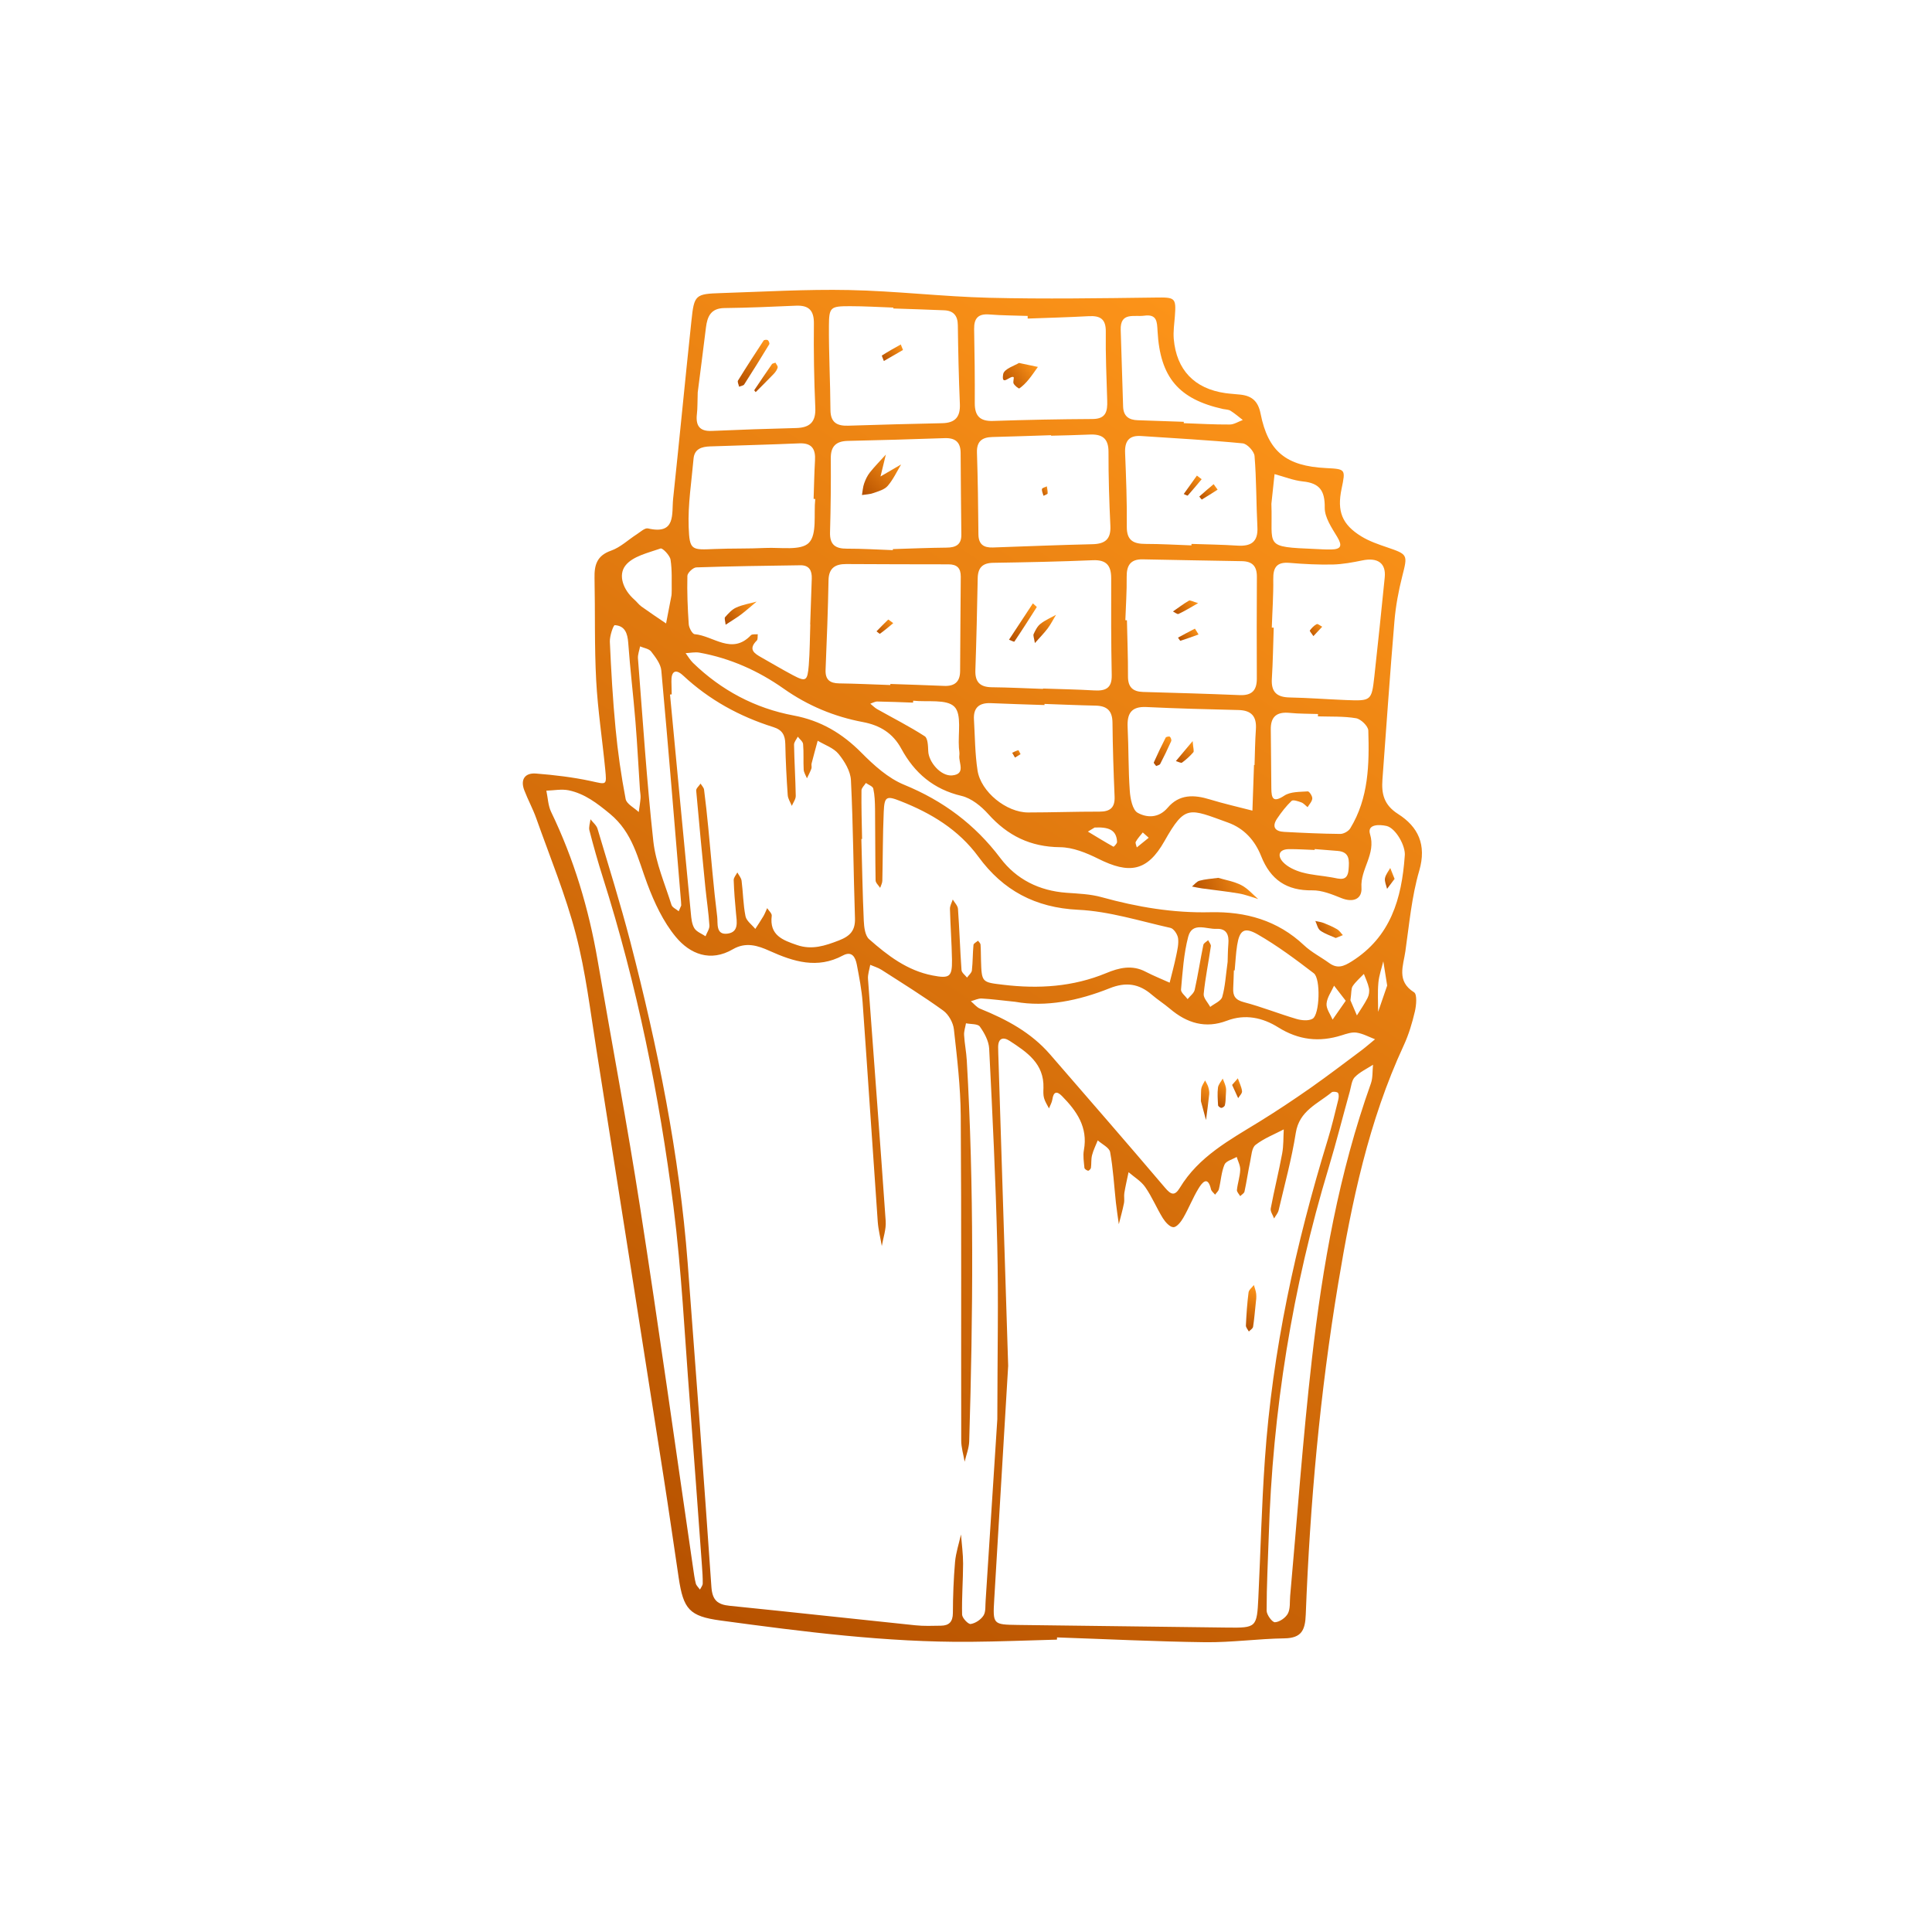 <?xml version="1.0" encoding="UTF-8"?>
<svg width="100px" height="100px" viewBox="0 0 100 100" version="1.1" xmlns="http://www.w3.org/2000/svg" xmlns:xlink="http://www.w3.org/1999/xlink">
    <title>Chocolate</title>
    <defs>
        <linearGradient x1="72.101%" y1="0%" x2="27.899%" y2="100%" id="linearGradient-1">
            <stop stop-color="#FD9419" offset="0%"></stop>
            <stop stop-color="#B75200" offset="100%"></stop>
        </linearGradient>
        <linearGradient x1="55.224%" y1="0%" x2="44.776%" y2="100%" id="linearGradient-2">
            <stop stop-color="#FD9419" offset="0%"></stop>
            <stop stop-color="#B75200" offset="100%"></stop>
        </linearGradient>
        <linearGradient x1="57.192%" y1="0%" x2="42.808%" y2="100%" id="linearGradient-3">
            <stop stop-color="#FD9419" offset="0%"></stop>
            <stop stop-color="#B75200" offset="100%"></stop>
        </linearGradient>
        <linearGradient x1="63.158%" y1="0%" x2="36.842%" y2="100%" id="linearGradient-4">
            <stop stop-color="#FD9419" offset="0%"></stop>
            <stop stop-color="#B75200" offset="100%"></stop>
        </linearGradient>
        <linearGradient x1="78.683%" y1="0%" x2="21.317%" y2="100%" id="linearGradient-5">
            <stop stop-color="#FD9419" offset="0%"></stop>
            <stop stop-color="#B75200" offset="100%"></stop>
        </linearGradient>
        <linearGradient x1="100%" y1="44.879%" x2="1.11022302e-14%" y2="55.121%" id="linearGradient-6">
            <stop stop-color="#FD9419" offset="0%"></stop>
            <stop stop-color="#B75200" offset="100%"></stop>
        </linearGradient>
        <linearGradient x1="100%" y1="30.882%" x2="1.11022302e-14%" y2="69.118%" id="linearGradient-7">
            <stop stop-color="#FD9419" offset="0%"></stop>
            <stop stop-color="#B75200" offset="100%"></stop>
        </linearGradient>
        <linearGradient x1="76.001%" y1="0%" x2="23.999%" y2="100%" id="linearGradient-8">
            <stop stop-color="#FD9419" offset="0%"></stop>
            <stop stop-color="#B75200" offset="100%"></stop>
        </linearGradient>
        <linearGradient x1="100%" y1="32.195%" x2="1.11022302e-14%" y2="67.805%" id="linearGradient-9">
            <stop stop-color="#FD9419" offset="0%"></stop>
            <stop stop-color="#B75200" offset="100%"></stop>
        </linearGradient>
        <linearGradient x1="100%" y1="23.251%" x2="1.11022302e-14%" y2="76.749%" id="linearGradient-10">
            <stop stop-color="#FD9419" offset="0%"></stop>
            <stop stop-color="#B75200" offset="100%"></stop>
        </linearGradient>
        <linearGradient x1="76.356%" y1="0%" x2="23.644%" y2="100%" id="linearGradient-11">
            <stop stop-color="#FD9419" offset="0%"></stop>
            <stop stop-color="#B75200" offset="100%"></stop>
        </linearGradient>
        <linearGradient x1="82%" y1="0%" x2="18%" y2="100%" id="linearGradient-12">
            <stop stop-color="#FD9419" offset="0%"></stop>
            <stop stop-color="#B75200" offset="100%"></stop>
        </linearGradient>
        <linearGradient x1="100%" y1="9.658%" x2="1.11022302e-14%" y2="90.342%" id="linearGradient-13">
            <stop stop-color="#FD9419" offset="0%"></stop>
            <stop stop-color="#B75200" offset="100%"></stop>
        </linearGradient>
        <linearGradient x1="100%" y1="19.29%" x2="1.11022302e-14%" y2="80.71%" id="linearGradient-14">
            <stop stop-color="#FD9419" offset="0%"></stop>
            <stop stop-color="#B75200" offset="100%"></stop>
        </linearGradient>
        <linearGradient x1="100%" y1="0%" x2="1.11022302e-14%" y2="100%" id="linearGradient-15">
            <stop stop-color="#FD9419" offset="0%"></stop>
            <stop stop-color="#B75200" offset="100%"></stop>
        </linearGradient>
        <linearGradient x1="96.858%" y1="0%" x2="3.142%" y2="100%" id="linearGradient-16">
            <stop stop-color="#FD9419" offset="0%"></stop>
            <stop stop-color="#B75200" offset="100%"></stop>
        </linearGradient>
        <linearGradient x1="90.001%" y1="0%" x2="9.999%" y2="100%" id="linearGradient-17">
            <stop stop-color="#FD9419" offset="0%"></stop>
            <stop stop-color="#B75200" offset="100%"></stop>
        </linearGradient>
        <linearGradient x1="100%" y1="14.731%" x2="1.11022302e-14%" y2="85.269%" id="linearGradient-18">
            <stop stop-color="#FD9419" offset="0%"></stop>
            <stop stop-color="#B75200" offset="100%"></stop>
        </linearGradient>
        <linearGradient x1="100%" y1="23.466%" x2="1.11022302e-14%" y2="76.534%" id="linearGradient-19">
            <stop stop-color="#FD9419" offset="0%"></stop>
            <stop stop-color="#B75200" offset="100%"></stop>
        </linearGradient>
        <linearGradient x1="72.74%" y1="0%" x2="27.26%" y2="100%" id="linearGradient-20">
            <stop stop-color="#FD9419" offset="0%"></stop>
            <stop stop-color="#B75200" offset="100%"></stop>
        </linearGradient>
        <linearGradient x1="81.7%" y1="0%" x2="18.3%" y2="100%" id="linearGradient-21">
            <stop stop-color="#FD9419" offset="0%"></stop>
            <stop stop-color="#B75200" offset="100%"></stop>
        </linearGradient>
        <linearGradient x1="67.672%" y1="0%" x2="32.328%" y2="100%" id="linearGradient-22">
            <stop stop-color="#FD9419" offset="0%"></stop>
            <stop stop-color="#B75200" offset="100%"></stop>
        </linearGradient>
        <linearGradient x1="83.681%" y1="0%" x2="16.319%" y2="100%" id="linearGradient-23">
            <stop stop-color="#FD9419" offset="0%"></stop>
            <stop stop-color="#B75200" offset="100%"></stop>
        </linearGradient>
        <linearGradient x1="100%" y1="23.685%" x2="1.11022302e-14%" y2="76.315%" id="linearGradient-24">
            <stop stop-color="#FD9419" offset="0%"></stop>
            <stop stop-color="#B75200" offset="100%"></stop>
        </linearGradient>
    </defs>
    <g id="Chocolate" stroke="none" stroke-width="1" fill="none" fill-rule="evenodd">
        <g transform="translate(27, 15)" fill-rule="nonzero">
            <path d="M46.46,30.069 C46.852,28.717 46.399,27.79 45.363,27.131 C44.628,26.663 44.5,26.086 44.555,25.345 C44.758,22.616 44.944,19.885 45.175,17.16 C45.241,16.373 45.387,15.586 45.582,14.821 C45.864,13.709 45.879,13.699 44.795,13.329 C44.339,13.174 43.871,13.013 43.464,12.764 C42.455,12.144 42.197,11.46 42.44,10.3 C42.653,9.279 42.653,9.279 41.629,9.227 C39.575,9.124 38.636,8.376 38.247,6.408 C38.12,5.764 37.798,5.493 37.208,5.426 C36.944,5.396 36.68,5.384 36.419,5.347 C34.823,5.117 33.894,4.15 33.754,2.546 C33.721,2.154 33.781,1.756 33.812,1.361 C33.885,0.401 33.815,0.386 32.803,0.401 C29.938,0.438 27.07,0.483 24.205,0.413 C21.78,0.353 19.365,0.061 16.94,0.012 C14.738,-0.033 12.529,0.1 10.323,0.17 C8.99,0.213 8.929,0.258 8.789,1.595 C8.461,4.667 8.169,7.741 7.841,10.813 C7.759,11.594 8.005,12.694 6.538,12.351 C6.377,12.314 6.149,12.533 5.963,12.652 C5.517,12.937 5.113,13.332 4.627,13.502 C3.888,13.761 3.758,14.253 3.773,14.921 C3.809,16.683 3.764,18.452 3.858,20.211 C3.94,21.748 4.177,23.279 4.326,24.817 C4.408,25.667 4.405,25.606 3.597,25.43 C2.658,25.227 1.695,25.114 0.738,25.038 C0.175,24.996 -0.077,25.342 0.136,25.901 C0.324,26.396 0.583,26.864 0.759,27.363 C1.464,29.353 2.275,31.318 2.807,33.357 C3.317,35.314 3.554,37.34 3.873,39.345 C5.04,46.707 6.194,54.069 7.346,61.43 C7.619,63.174 7.868,64.921 8.129,66.665 C8.372,68.294 8.682,68.658 10.293,68.877 C14.579,69.457 18.869,70.013 23.208,69.98 C24.708,69.968 26.209,69.907 27.707,69.867 C27.71,69.828 27.71,69.791 27.713,69.752 C30.271,69.84 32.83,69.968 35.388,70.001 C36.749,70.016 38.113,69.822 39.477,69.801 C40.367,69.788 40.556,69.381 40.586,68.567 C40.805,62.828 41.321,57.113 42.263,51.447 C42.965,47.22 43.837,43.034 45.657,39.109 C45.915,38.553 46.094,37.951 46.234,37.353 C46.31,37.031 46.356,36.462 46.192,36.362 C45.265,35.782 45.639,34.977 45.742,34.238 C45.942,32.841 46.067,31.416 46.459,30.07 L46.46,30.069 Z M43.519,14.006 C44.312,13.842 44.749,14.152 44.673,14.89 C44.5,16.598 44.327,18.308 44.136,20.016 C43.993,21.277 43.975,21.286 42.656,21.234 C41.687,21.195 40.718,21.119 39.748,21.1 C39.083,21.088 38.788,20.812 38.831,20.131 C38.886,19.25 38.898,18.369 38.928,17.488 C38.895,17.488 38.861,17.485 38.828,17.485 C38.855,16.649 38.916,15.811 38.904,14.972 C38.895,14.359 39.095,14.079 39.745,14.134 C40.493,14.198 41.243,14.234 41.994,14.219 C42.504,14.204 43.018,14.109 43.519,14.006 L43.519,14.006 Z M38.971,9.54 C39.46,9.671 39.943,9.868 40.441,9.92 C41.307,10.008 41.58,10.403 41.568,11.278 C41.562,11.785 41.933,12.323 42.218,12.797 C42.495,13.259 42.407,13.432 41.896,13.441 C41.635,13.447 41.371,13.429 41.11,13.417 C38.357,13.301 38.889,13.31 38.807,11.077 C38.864,10.567 38.919,10.054 38.971,9.54 L38.971,9.54 Z M39.767,21.9 C40.247,21.948 40.733,21.939 41.219,21.957 C41.216,21.997 41.216,22.036 41.216,22.079 C41.875,22.1 42.547,22.067 43.191,22.176 C43.44,22.219 43.814,22.583 43.823,22.808 C43.877,24.558 43.844,26.311 42.89,27.873 C42.799,28.025 42.547,28.164 42.373,28.164 C41.404,28.155 40.435,28.11 39.466,28.058 C38.986,28.034 38.822,27.788 39.104,27.368 C39.323,27.043 39.569,26.724 39.852,26.454 C39.928,26.381 40.195,26.472 40.359,26.533 C40.481,26.579 40.575,26.697 40.681,26.779 C40.769,26.63 40.915,26.484 40.924,26.329 C40.933,26.205 40.766,25.956 40.69,25.962 C40.277,25.992 39.797,25.971 39.478,26.181 C38.898,26.563 38.81,26.326 38.804,25.813 C38.791,24.798 38.791,23.786 38.776,22.772 C38.761,22.076 39.101,21.83 39.767,21.9 L39.767,21.9 Z M42.802,30.003 C42.753,30.653 42.34,30.486 41.945,30.416 C41.428,30.322 40.894,30.294 40.392,30.155 C40.04,30.054 39.654,29.884 39.411,29.623 C39.11,29.301 39.174,28.954 39.727,28.951 C40.168,28.948 40.605,28.979 41.046,28.994 C41.046,28.979 41.049,28.964 41.049,28.948 C41.444,28.979 41.839,29.012 42.234,29.043 C42.872,29.094 42.838,29.538 42.802,30.003 L42.802,30.003 Z M37.935,8.601 C38.035,9.826 38.02,11.059 38.083,12.287 C38.123,13.061 37.743,13.286 37.041,13.241 C36.251,13.189 35.462,13.18 34.672,13.153 C34.672,13.177 34.669,13.201 34.669,13.229 C33.879,13.201 33.089,13.153 32.296,13.153 C31.673,13.153 31.317,12.982 31.323,12.262 C31.336,10.989 31.287,9.713 31.235,8.443 C31.211,7.836 31.433,7.526 32.065,7.568 C33.818,7.687 35.574,7.778 37.321,7.948 C37.552,7.969 37.913,8.358 37.935,8.601 L37.935,8.601 Z M31.886,27.07 C31.618,26.922 31.506,26.341 31.478,25.943 C31.399,24.843 31.421,23.738 31.366,22.638 C31.333,21.93 31.554,21.559 32.335,21.596 C33.921,21.672 35.51,21.714 37.099,21.751 C37.774,21.766 38.05,22.079 38.005,22.744 C37.962,23.361 37.956,23.978 37.935,24.597 L37.907,24.597 C37.88,25.384 37.853,26.171 37.825,26.958 C37.09,26.767 36.346,26.6 35.62,26.378 C34.802,26.126 34.037,26.101 33.438,26.809 C32.976,27.35 32.369,27.338 31.886,27.07 L31.886,27.07 Z M32.457,28.362 C32.22,28.553 32.028,28.708 31.84,28.863 C31.819,28.763 31.752,28.638 31.788,28.571 C31.883,28.395 32.025,28.246 32.15,28.088 C32.232,28.161 32.317,28.237 32.457,28.362 L32.457,28.362 Z M37.175,20.979 C35.507,20.909 33.839,20.863 32.168,20.815 C31.627,20.8 31.381,20.56 31.384,20.004 C31.39,19.037 31.348,18.071 31.33,17.105 C31.302,17.105 31.275,17.102 31.248,17.102 C31.272,16.355 31.327,15.61 31.317,14.863 C31.308,14.27 31.512,13.942 32.138,13.951 C33.851,13.982 35.565,14.021 37.275,14.046 C37.825,14.055 38.059,14.307 38.056,14.857 C38.044,16.613 38.047,18.372 38.053,20.128 C38.053,20.727 37.804,21.003 37.175,20.979 L37.175,20.979 Z M32.223,1.34 C32.885,1.249 32.888,1.647 32.915,2.142 C33.046,4.536 34.009,5.66 36.306,6.171 C36.434,6.198 36.586,6.195 36.689,6.259 C36.914,6.399 37.114,6.575 37.327,6.739 C37.102,6.821 36.874,6.973 36.649,6.973 C35.856,6.979 35.063,6.93 34.271,6.903 C34.271,6.879 34.274,6.857 34.274,6.833 C33.481,6.806 32.688,6.775 31.895,6.751 C31.427,6.739 31.147,6.541 31.132,6.043 C31.093,4.724 31.047,3.403 31.008,2.081 C30.977,1.133 31.703,1.413 32.223,1.34 L32.223,1.34 Z M30.543,19.955 C30.555,20.636 30.208,20.77 29.631,20.736 C28.75,20.684 27.869,20.669 26.988,20.639 L26.988,20.657 C26.107,20.627 25.226,20.581 24.342,20.572 C23.734,20.566 23.464,20.311 23.485,19.691 C23.54,18.105 23.576,16.516 23.606,14.93 C23.616,14.383 23.856,14.14 24.408,14.131 C26.128,14.104 27.848,14.07 29.567,13.997 C30.272,13.967 30.515,14.277 30.515,14.93 C30.509,16.604 30.509,18.281 30.543,19.955 L30.543,19.955 Z M30.473,12.22 C30.506,12.91 30.199,13.153 29.546,13.168 C27.827,13.208 26.107,13.277 24.39,13.338 C23.916,13.353 23.649,13.18 23.643,12.655 C23.631,11.242 23.613,9.832 23.567,8.419 C23.549,7.839 23.84,7.632 24.363,7.62 C25.378,7.593 26.392,7.56 27.404,7.526 L27.404,7.553 C28.067,7.535 28.729,7.523 29.388,7.493 C30.023,7.462 30.376,7.666 30.376,8.383 C30.372,9.662 30.412,10.941 30.473,12.22 L30.473,12.22 Z M24.214,1.277 C24.87,1.331 25.533,1.328 26.192,1.353 L26.192,1.489 C27.246,1.45 28.3,1.423 29.355,1.365 C29.95,1.334 30.245,1.511 30.236,2.173 C30.221,3.361 30.272,4.549 30.309,5.737 C30.327,6.278 30.254,6.685 29.552,6.688 C27.836,6.697 26.119,6.73 24.402,6.788 C23.716,6.812 23.451,6.524 23.454,5.861 C23.461,4.585 23.445,3.306 23.421,2.03 C23.412,1.471 23.634,1.228 24.214,1.277 L24.214,1.277 Z M24.29,21.395 C25.214,21.435 26.137,21.462 27.061,21.493 C27.061,21.474 27.064,21.453 27.064,21.435 C27.945,21.465 28.823,21.505 29.704,21.523 C30.296,21.535 30.576,21.784 30.582,22.404 C30.594,23.68 30.637,24.953 30.691,26.229 C30.716,26.8 30.464,27.01 29.911,27.01 C28.677,27.007 27.447,27.053 26.213,27.053 C25.095,27.053 23.767,25.989 23.597,24.877 C23.464,24.011 23.464,23.124 23.412,22.249 C23.372,21.629 23.685,21.368 24.29,21.395 L24.29,21.395 Z M30.819,28.578 C30.822,28.663 30.649,28.836 30.634,28.827 C30.187,28.578 29.75,28.31 29.309,28.043 C29.467,27.949 29.625,27.855 29.658,27.833 C30.36,27.8 30.792,27.937 30.819,28.578 L30.819,28.578 Z M22.759,12.679 C22.765,13.202 22.458,13.342 21.993,13.345 C21.067,13.354 20.143,13.393 19.216,13.421 C19.216,13.439 19.213,13.457 19.213,13.475 C18.42,13.448 17.627,13.396 16.834,13.399 C16.236,13.402 15.944,13.193 15.962,12.552 C15.999,11.273 16.011,9.993 16.002,8.714 C15.996,8.095 16.282,7.836 16.874,7.821 C18.548,7.782 20.225,7.739 21.899,7.678 C22.452,7.66 22.719,7.891 22.722,8.441 C22.729,9.86 22.744,11.27 22.759,12.679 L22.759,12.679 Z M16.999,0.848 C17.746,0.848 18.493,0.894 19.241,0.921 C19.241,0.937 19.241,0.952 19.238,0.967 C20.116,0.997 20.997,1.022 21.875,1.061 C22.346,1.082 22.571,1.335 22.577,1.824 C22.595,3.188 22.625,4.552 22.683,5.913 C22.71,6.575 22.446,6.888 21.778,6.904 C20.149,6.937 18.524,6.983 16.898,7.034 C16.318,7.052 15.987,6.864 15.984,6.217 C15.975,4.765 15.896,3.315 15.905,1.863 C15.911,0.891 15.987,0.848 16.998,0.848 L16.999,0.848 Z M15.884,15.037 C15.896,14.393 16.239,14.192 16.804,14.195 C18.566,14.201 20.331,14.213 22.094,14.21 C22.54,14.21 22.732,14.411 22.729,14.848 C22.713,16.48 22.707,18.111 22.695,19.74 C22.692,20.293 22.407,20.527 21.86,20.502 C20.936,20.46 20.009,20.436 19.086,20.402 C19.086,20.42 19.083,20.439 19.083,20.457 C18.202,20.427 17.321,20.384 16.44,20.372 C15.95,20.366 15.71,20.18 15.732,19.664 C15.796,18.12 15.856,16.58 15.884,15.037 L15.884,15.037 Z M22.634,23.707 C22.644,23.838 22.674,23.975 22.656,24.102 C22.607,24.476 23.011,25.068 22.282,25.135 C21.699,25.187 21.064,24.446 21.045,23.874 C21.036,23.61 21.024,23.212 20.866,23.109 C20.073,22.598 19.226,22.17 18.402,21.705 C18.272,21.632 18.165,21.517 18.047,21.423 C18.168,21.383 18.29,21.307 18.411,21.31 C19.028,21.319 19.645,21.347 20.259,21.368 C20.262,21.335 20.265,21.301 20.268,21.268 C21.003,21.347 21.999,21.173 22.4,21.581 C22.792,21.979 22.58,22.972 22.634,23.707 L22.634,23.707 Z M9.072,6.423 C9.108,6.119 9.096,5.809 9.114,5.311 C9.242,4.314 9.394,3.138 9.539,1.957 C9.609,1.379 9.795,0.954 10.496,0.945 C11.73,0.93 12.96,0.878 14.191,0.823 C14.856,0.793 15.136,1.057 15.127,1.75 C15.111,3.202 15.136,4.655 15.2,6.104 C15.233,6.857 14.905,7.137 14.206,7.155 C12.754,7.192 11.302,7.24 9.852,7.304 C9.199,7.337 9.002,7.024 9.072,6.423 L9.072,6.423 Z M8.898,8.741 C8.944,8.231 9.324,8.121 9.749,8.106 C11.289,8.051 12.833,8.015 14.373,7.948 C15.029,7.921 15.221,8.249 15.184,8.838 C15.145,9.497 15.136,10.16 15.112,10.822 C15.139,10.825 15.169,10.828 15.197,10.828 C15.112,11.609 15.3,12.657 14.868,13.095 C14.455,13.514 13.398,13.326 12.623,13.362 C11.742,13.405 10.861,13.38 9.98,13.417 C8.795,13.468 8.689,13.487 8.646,12.29 C8.601,11.111 8.795,9.923 8.898,8.741 L8.898,8.741 Z M9.041,14.368 C10.837,14.307 12.635,14.283 14.431,14.258 C14.887,14.252 15.032,14.538 15.017,14.948 C14.99,15.738 14.963,16.528 14.935,17.321 L14.941,17.321 C14.917,18.023 14.917,18.728 14.862,19.429 C14.795,20.262 14.713,20.304 14.027,19.94 C13.483,19.651 12.954,19.335 12.42,19.034 C12.049,18.825 11.706,18.615 12.171,18.153 C12.234,18.093 12.207,17.938 12.222,17.828 C12.101,17.843 11.934,17.81 11.867,17.88 C10.879,18.919 9.919,17.904 8.953,17.825 C8.835,17.816 8.661,17.494 8.649,17.309 C8.592,16.476 8.558,15.641 8.579,14.808 C8.582,14.65 8.874,14.374 9.041,14.368 L9.041,14.368 Z M8.358,19.964 C9.707,21.225 11.28,22.085 13.03,22.635 C13.492,22.78 13.638,23.051 13.647,23.507 C13.665,24.388 13.711,25.272 13.772,26.15 C13.784,26.341 13.908,26.524 13.984,26.712 C14.057,26.539 14.191,26.366 14.188,26.192 C14.173,25.311 14.115,24.427 14.1,23.546 C14.097,23.409 14.224,23.27 14.294,23.13 C14.388,23.257 14.555,23.379 14.568,23.513 C14.607,23.95 14.574,24.397 14.598,24.834 C14.607,24.986 14.707,25.135 14.768,25.284 C14.847,25.117 14.935,24.953 14.999,24.78 C15.026,24.701 14.987,24.6 15.008,24.518 C15.108,24.123 15.218,23.731 15.324,23.34 C15.692,23.561 16.147,23.71 16.403,24.023 C16.713,24.403 17.019,24.91 17.044,25.378 C17.162,27.757 17.174,30.142 17.253,32.524 C17.275,33.159 17.01,33.448 16.427,33.675 C15.704,33.955 15.023,34.18 14.255,33.916 C13.516,33.663 12.815,33.411 12.945,32.399 C12.96,32.281 12.79,32.135 12.708,32.005 C12.644,32.144 12.59,32.29 12.514,32.421 C12.383,32.646 12.234,32.861 12.094,33.08 C11.918,32.864 11.636,32.667 11.587,32.424 C11.466,31.822 11.463,31.196 11.384,30.586 C11.365,30.437 11.241,30.3 11.165,30.157 C11.098,30.288 10.973,30.422 10.976,30.552 C10.995,31.123 11.04,31.698 11.095,32.266 C11.137,32.712 11.256,33.25 10.648,33.326 C10.032,33.402 10.165,32.77 10.123,32.454 C9.931,30.923 9.81,29.383 9.661,27.845 C9.597,27.186 9.527,26.53 9.442,25.873 C9.427,25.764 9.324,25.664 9.26,25.56 C9.181,25.682 9.023,25.81 9.035,25.922 C9.181,27.593 9.345,29.261 9.509,30.929 C9.576,31.588 9.676,32.241 9.719,32.901 C9.731,33.083 9.588,33.274 9.518,33.46 C9.321,33.326 9.056,33.232 8.941,33.047 C8.81,32.834 8.783,32.542 8.759,32.281 C8.394,28.504 8.038,24.728 7.68,20.949 C7.71,20.946 7.738,20.943 7.768,20.94 C7.762,20.718 7.756,20.499 7.753,20.277 C7.738,19.755 7.959,19.594 8.357,19.964 L8.358,19.964 Z M8.26,31.868 C8.23,31.935 8.181,32.05 8.13,32.166 C8.002,32.056 7.799,31.974 7.756,31.838 C7.416,30.75 6.942,29.668 6.817,28.55 C6.471,25.403 6.27,22.237 6.021,19.08 C6.006,18.876 6.094,18.664 6.131,18.457 C6.325,18.542 6.589,18.576 6.702,18.721 C6.927,19.016 7.2,19.363 7.23,19.709 C7.595,23.698 7.917,27.69 8.251,31.68 C8.254,31.722 8.254,31.768 8.26,31.868 L8.26,31.868 Z M5.371,14.274 C5.745,13.791 6.547,13.615 7.191,13.39 C7.291,13.353 7.671,13.742 7.707,13.967 C7.795,14.529 7.759,15.109 7.768,15.538 C7.762,15.726 7.765,15.775 7.756,15.817 C7.665,16.3 7.568,16.786 7.476,17.27 C7.051,16.981 6.62,16.695 6.203,16.395 C6.061,16.291 5.957,16.142 5.824,16.027 C5.265,15.535 4.979,14.778 5.371,14.274 L5.371,14.274 Z M4.821,17.358 C5.344,17.391 5.48,17.774 5.517,18.272 C5.614,19.633 5.781,20.988 5.891,22.349 C5.988,23.534 6.046,24.722 6.125,25.907 C6.137,26.038 6.164,26.171 6.155,26.302 C6.137,26.545 6.094,26.788 6.061,27.031 C5.827,26.809 5.432,26.615 5.383,26.357 C5.152,25.148 4.976,23.926 4.861,22.702 C4.718,21.213 4.633,19.715 4.566,18.22 C4.551,17.926 4.748,17.352 4.821,17.358 L4.821,17.358 Z M23.907,68.618 C23.773,68.83 23.488,69.022 23.242,69.058 C23.114,69.077 22.804,68.748 22.798,68.572 C22.777,67.694 22.847,66.813 22.85,65.932 C22.85,65.431 22.78,64.929 22.74,64.425 C22.634,64.899 22.476,65.37 22.433,65.847 C22.358,66.725 22.324,67.609 22.321,68.49 C22.318,68.946 22.124,69.14 21.701,69.146 C21.261,69.153 20.814,69.171 20.38,69.125 C17.177,68.794 13.975,68.439 10.77,68.116 C10.135,68.053 9.871,67.822 9.822,67.141 C9.436,61.554 9.02,55.97 8.595,50.382 C8.163,44.734 7.042,39.208 5.624,33.74 C5.113,31.777 4.509,29.842 3.928,27.897 C3.874,27.715 3.688,27.569 3.564,27.405 C3.542,27.599 3.463,27.809 3.509,27.985 C3.719,28.796 3.946,29.602 4.199,30.401 C5.964,35.967 7.121,41.666 7.857,47.448 C8.279,50.769 8.437,54.123 8.698,57.465 C8.92,60.324 9.123,63.183 9.333,66.041 C9.354,66.348 9.379,66.658 9.373,66.965 C9.37,67.068 9.281,67.172 9.23,67.275 C9.157,67.172 9.044,67.074 9.014,66.959 C8.947,66.704 8.917,66.44 8.877,66.178 C7.966,59.941 7.097,53.697 6.128,47.469 C5.465,43.2 4.663,38.953 3.931,34.696 C3.472,32.029 2.704,29.464 1.525,27.022 C1.367,26.693 1.358,26.292 1.279,25.925 C1.665,25.913 2.069,25.831 2.439,25.907 C3.266,26.083 3.898,26.569 4.566,27.119 C5.76,28.103 6.012,29.443 6.502,30.743 C6.866,31.716 7.328,32.709 7.981,33.496 C8.716,34.383 9.774,34.812 10.937,34.131 C11.603,33.745 12.222,33.94 12.83,34.216 C14.07,34.775 15.306,35.167 16.628,34.456 C17.099,34.204 17.275,34.55 17.348,34.924 C17.472,35.574 17.6,36.227 17.649,36.884 C17.919,40.666 18.165,44.452 18.432,48.235 C18.463,48.657 18.572,49.073 18.642,49.495 C18.715,49.064 18.873,48.629 18.843,48.204 C18.554,44.027 18.232,39.852 17.928,35.675 C17.91,35.432 18.001,35.183 18.044,34.94 C18.238,35.025 18.451,35.085 18.627,35.198 C19.702,35.888 20.79,36.562 21.823,37.309 C22.1,37.51 22.334,37.929 22.373,38.273 C22.54,39.761 22.716,41.256 22.728,42.751 C22.768,48.353 22.741,53.959 22.753,59.561 C22.753,59.925 22.868,60.293 22.929,60.658 C23.011,60.308 23.154,59.959 23.166,59.606 C23.363,53.035 23.421,46.46 23.041,39.891 C23.017,39.454 22.926,39.016 22.902,38.579 C22.889,38.375 22.965,38.169 22.999,37.965 C23.245,38.017 23.61,37.986 23.716,38.135 C23.953,38.466 24.178,38.883 24.199,39.272 C24.369,42.662 24.536,46.056 24.618,49.453 C24.685,52.23 24.627,55.013 24.621,58.461 C24.448,61.144 24.232,64.489 24.017,67.837 C23.992,68.104 24.035,68.414 23.907,68.618 L23.907,68.618 Z M17.591,25.907 C17.594,25.779 17.739,25.655 17.818,25.527 C17.952,25.621 18.177,25.7 18.201,25.819 C18.277,26.159 18.286,26.515 18.292,26.864 C18.305,28.097 18.299,29.334 18.32,30.568 C18.323,30.698 18.472,30.826 18.557,30.956 C18.596,30.835 18.666,30.713 18.669,30.592 C18.697,29.401 18.69,28.21 18.742,27.022 C18.776,26.223 18.879,26.174 19.62,26.469 C21.2,27.092 22.613,27.94 23.646,29.349 C24.916,31.084 26.581,31.983 28.805,32.09 C30.409,32.166 31.998,32.673 33.584,33.028 C33.751,33.065 33.948,33.36 33.976,33.557 C34.018,33.852 33.939,34.171 33.878,34.472 C33.781,34.939 33.657,35.398 33.541,35.863 C33.125,35.675 32.7,35.505 32.295,35.295 C31.597,34.927 30.919,35.091 30.257,35.368 C28.537,36.079 26.76,36.191 24.934,35.972 C23.813,35.839 23.81,35.86 23.776,34.681 C23.767,34.417 23.773,34.153 23.752,33.888 C23.746,33.818 23.667,33.755 23.621,33.691 C23.539,33.764 23.393,33.831 23.387,33.91 C23.345,34.347 23.354,34.791 23.305,35.228 C23.29,35.359 23.141,35.474 23.053,35.599 C22.953,35.471 22.777,35.347 22.768,35.21 C22.692,34.156 22.661,33.098 22.585,32.044 C22.573,31.877 22.409,31.719 22.315,31.558 C22.263,31.719 22.166,31.883 22.169,32.044 C22.193,32.925 22.26,33.806 22.275,34.684 C22.288,35.565 22.148,35.66 21.267,35.489 C19.957,35.237 18.942,34.456 17.982,33.609 C17.773,33.423 17.724,32.98 17.709,32.652 C17.645,31.242 17.624,29.835 17.584,28.426 L17.621,28.426 C17.603,27.581 17.581,26.742 17.59,25.907 L17.591,25.907 Z M38.132,67.697 C38.059,69.234 38.025,69.262 36.537,69.243 C32.921,69.201 29.306,69.155 25.691,69.107 C24.39,69.088 24.384,69.088 24.463,67.761 C24.688,63.93 24.919,60.098 25.183,55.693 C25.028,50.795 24.855,45.33 24.682,39.863 C24.676,39.645 24.664,39.423 24.664,39.201 C24.664,38.739 24.919,38.654 25.256,38.873 C26.149,39.456 27.049,40.049 27.009,41.313 C27.003,41.489 26.994,41.674 27.04,41.838 C27.091,42.024 27.207,42.194 27.295,42.37 C27.355,42.215 27.447,42.066 27.471,41.905 C27.529,41.504 27.699,41.458 27.966,41.729 C28.729,42.504 29.321,43.345 29.102,44.53 C29.048,44.825 29.102,45.141 29.13,45.448 C29.136,45.505 29.245,45.581 29.318,45.596 C29.358,45.606 29.458,45.508 29.467,45.448 C29.497,45.229 29.47,45.001 29.525,44.791 C29.592,44.527 29.719,44.281 29.819,44.026 C30.041,44.226 30.418,44.399 30.46,44.633 C30.618,45.49 30.664,46.368 30.758,47.237 C30.801,47.614 30.858,47.988 30.91,48.364 C31.001,48.003 31.105,47.641 31.177,47.274 C31.211,47.103 31.168,46.918 31.196,46.745 C31.256,46.386 31.339,46.031 31.414,45.672 C31.706,45.925 32.065,46.137 32.277,46.444 C32.627,46.945 32.864,47.526 33.186,48.048 C33.313,48.252 33.55,48.519 33.736,48.519 C33.912,48.519 34.134,48.234 34.252,48.024 C34.538,47.529 34.744,46.991 35.042,46.505 C35.218,46.219 35.513,45.83 35.68,46.554 C35.704,46.66 35.82,46.742 35.893,46.836 C35.96,46.739 36.066,46.654 36.09,46.548 C36.194,46.125 36.215,45.673 36.379,45.281 C36.458,45.092 36.792,45.013 37.011,44.883 C37.078,45.104 37.202,45.329 37.193,45.551 C37.181,45.9 37.059,46.244 37.023,46.593 C37.014,46.693 37.132,46.806 37.193,46.912 C37.269,46.833 37.397,46.766 37.415,46.675 C37.527,46.159 37.6,45.633 37.71,45.116 C37.773,44.819 37.789,44.412 37.986,44.26 C38.421,43.922 38.952,43.716 39.447,43.458 C39.423,43.874 39.441,44.296 39.365,44.703 C39.189,45.657 38.952,46.599 38.773,47.55 C38.743,47.705 38.885,47.893 38.946,48.067 C39.028,47.924 39.147,47.793 39.183,47.638 C39.493,46.308 39.858,44.986 40.07,43.637 C40.25,42.489 41.204,42.136 41.927,41.538 C41.99,41.486 42.215,41.51 42.255,41.571 C42.312,41.659 42.294,41.82 42.264,41.939 C42.094,42.622 41.933,43.312 41.726,43.983 C40.067,49.397 38.858,54.896 38.469,60.557 C38.302,62.936 38.247,65.318 38.132,67.697 L38.132,67.697 Z M43.959,41.074 C42.306,45.707 41.452,50.517 40.9,55.378 C40.435,59.446 40.146,63.532 39.778,67.612 C39.751,67.919 39.794,68.265 39.66,68.518 C39.544,68.736 39.229,68.955 38.992,68.967 C38.852,68.976 38.56,68.581 38.56,68.366 C38.56,67.09 38.627,65.814 38.669,64.534 C38.867,58.03 39.891,51.658 41.775,45.428 C42.169,44.121 42.501,42.797 42.868,41.484 C42.938,41.232 42.962,40.916 43.126,40.749 C43.388,40.484 43.749,40.317 44.068,40.111 C44.032,40.433 44.062,40.779 43.959,41.074 L43.959,41.074 Z M43.485,39.354 C42.604,40.013 41.726,40.682 40.827,41.314 C39.964,41.918 39.083,42.505 38.186,43.058 C36.646,44.005 35.045,44.862 34.067,46.482 C33.799,46.922 33.608,46.84 33.295,46.469 C31.329,44.154 29.336,41.867 27.349,39.573 C26.371,38.443 25.095,37.762 23.734,37.212 C23.551,37.139 23.412,36.954 23.251,36.823 C23.439,36.774 23.627,36.674 23.813,36.683 C24.341,36.711 24.864,36.784 25.548,36.853 C27.143,37.139 28.823,36.796 30.436,36.152 C31.281,35.814 31.958,35.915 32.621,36.489 C32.921,36.747 33.259,36.96 33.562,37.218 C34.434,37.956 35.394,38.254 36.503,37.832 C37.451,37.47 38.36,37.674 39.159,38.175 C40.213,38.834 41.282,38.956 42.443,38.588 C42.692,38.509 42.972,38.412 43.215,38.449 C43.543,38.497 43.853,38.67 44.172,38.792 C43.941,38.977 43.722,39.175 43.485,39.354 L43.485,39.354 Z M35.534,33.663 C35.449,33.745 35.303,33.812 35.285,33.907 C35.127,34.678 35.008,35.462 34.838,36.231 C34.799,36.41 34.598,36.553 34.47,36.714 C34.352,36.55 34.115,36.374 34.13,36.219 C34.212,35.304 34.27,34.371 34.501,33.487 C34.707,32.697 35.446,33.104 35.965,33.077 C36.494,33.053 36.621,33.396 36.579,33.861 C36.549,34.21 36.552,34.563 36.542,34.788 C36.445,35.477 36.418,36.058 36.263,36.598 C36.202,36.814 35.856,36.948 35.64,37.118 C35.522,36.893 35.282,36.656 35.303,36.446 C35.385,35.62 35.555,34.8 35.674,33.976 C35.689,33.885 35.585,33.773 35.534,33.663 L35.534,33.663 Z M36.831,36.146 C36.849,35.839 36.852,35.532 36.865,35.225 C36.88,35.225 36.892,35.225 36.907,35.228 C36.95,34.791 36.965,34.35 37.035,33.919 C37.159,33.15 37.399,32.965 38.095,33.363 C39.116,33.949 40.067,34.66 41.003,35.377 C41.367,35.656 41.306,37.513 40.942,37.728 C40.729,37.853 40.362,37.817 40.097,37.738 C39.186,37.47 38.299,37.112 37.381,36.872 C36.938,36.756 36.81,36.547 36.831,36.146 L36.831,36.146 Z M41.662,36.951 C41.686,36.632 41.911,36.328 42.051,36.018 C42.236,36.258 42.421,36.495 42.655,36.799 C42.379,37.197 42.175,37.486 41.975,37.774 C41.859,37.501 41.641,37.215 41.662,36.951 L41.662,36.951 Z M42.898,36.775 C42.956,36.377 42.929,36.173 43.014,36.042 C43.172,35.808 43.397,35.617 43.594,35.41 C43.685,35.654 43.804,35.89 43.855,36.143 C43.889,36.304 43.861,36.504 43.785,36.653 C43.628,36.966 43.421,37.258 43.233,37.558 C43.099,37.236 42.959,36.914 42.898,36.775 L42.898,36.775 Z M44.332,37.373 C44.332,36.869 44.299,36.364 44.345,35.863 C44.378,35.489 44.512,35.125 44.6,34.757 C44.657,35.122 44.715,35.489 44.8,36.012 C44.67,36.392 44.503,36.884 44.332,37.373 L44.332,37.373 Z M42.971,34.757 C42.537,35.031 42.218,35.152 41.792,34.842 C41.364,34.532 40.878,34.286 40.498,33.928 C39.125,32.633 37.472,32.175 35.643,32.217 C33.729,32.263 31.87,31.95 30.029,31.44 C29.439,31.275 28.81,31.254 28.193,31.209 C26.79,31.105 25.611,30.519 24.779,29.416 C23.463,27.672 21.819,26.448 19.796,25.618 C18.973,25.281 18.237,24.616 17.596,23.969 C16.597,22.96 15.488,22.298 14.075,22.033 C12.082,21.66 10.335,20.73 8.871,19.311 C8.722,19.165 8.612,18.974 8.488,18.807 C8.728,18.795 8.98,18.74 9.211,18.782 C10.8,19.071 12.252,19.721 13.559,20.642 C14.813,21.526 16.177,22.094 17.666,22.374 C18.55,22.541 19.216,22.951 19.65,23.75 C20.334,25.011 21.321,25.855 22.77,26.196 C23.281,26.317 23.788,26.73 24.153,27.137 C25.158,28.258 26.337,28.836 27.868,28.851 C28.531,28.857 29.232,29.143 29.84,29.446 C31.447,30.252 32.38,30.118 33.273,28.535 C34.349,26.636 34.531,26.843 36.558,27.575 C37.402,27.879 37.958,28.508 38.277,29.313 C38.76,30.531 39.593,31.105 40.92,31.084 C41.425,31.075 41.95,31.294 42.436,31.488 C43.044,31.731 43.509,31.531 43.469,30.944 C43.403,29.978 44.232,29.215 43.913,28.176 C43.749,27.645 44.411,27.672 44.764,27.751 C45.241,27.857 45.775,28.802 45.709,29.31 C45.551,31.509 44.986,33.484 42.971,34.757 L42.971,34.757 Z" id="Shape" fill="url(#linearGradient-1)"></path>
            <path d="M37.901,51.512 C37.807,51.64 37.643,51.758 37.625,51.895 C37.552,52.46 37.515,53.031 37.488,53.602 C37.482,53.706 37.585,53.815 37.64,53.918 C37.716,53.839 37.843,53.767 37.859,53.675 C37.922,53.283 37.95,52.889 38.014,52.296 C38.014,52.32 38.038,52.141 38.02,51.968 C38.004,51.816 37.941,51.664 37.901,51.512 L37.901,51.512 Z" id="Path" fill="url(#linearGradient-2)"></path>
            <path d="M35.376,40.921 C35.31,41.049 35.225,41.17 35.188,41.304 C35.155,41.426 35.173,41.562 35.158,41.994 C35.197,42.133 35.31,42.553 35.422,42.972 C35.48,42.525 35.544,42.082 35.589,41.632 C35.601,41.508 35.571,41.371 35.534,41.246 C35.498,41.134 35.428,41.031 35.376,40.921 L35.376,40.921 Z" id="Path" fill="url(#linearGradient-3)"></path>
            <path d="M36.288,40.827 C36.203,40.982 36.063,41.131 36.042,41.295 C36.005,41.596 36.03,41.906 36.048,42.21 C36.051,42.261 36.163,42.346 36.221,42.343 C36.285,42.34 36.388,42.267 36.4,42.206 C36.44,42.036 36.44,41.86 36.44,41.845 C36.449,41.553 36.479,41.417 36.452,41.292 C36.422,41.134 36.346,40.982 36.288,40.827 L36.288,40.827 Z" id="Path" fill="url(#linearGradient-4)"></path>
            <path d="M36.774,41.155 C36.893,41.414 36.99,41.626 37.087,41.839 C37.16,41.717 37.303,41.59 37.288,41.477 C37.26,41.25 37.148,41.034 37.069,40.812 C36.981,40.921 36.89,41.025 36.774,41.155 L36.774,41.155 Z" id="Path" fill="url(#linearGradient-5)"></path>
            <path d="M36.054,30.437 C35.683,30.488 35.376,30.504 35.085,30.586 C34.939,30.625 34.823,30.783 34.696,30.886 C34.869,30.92 35.042,30.959 35.218,30.984 C35.856,31.072 36.5,31.139 37.135,31.248 C37.47,31.306 37.795,31.436 38.123,31.534 C37.837,31.291 37.582,30.984 37.254,30.817 C36.871,30.619 36.428,30.549 36.054,30.437 L36.054,30.437 Z" id="Path" fill="url(#linearGradient-6)"></path>
            <path d="M42.215,33.101 C41.997,32.974 41.76,32.871 41.523,32.776 C41.383,32.722 41.228,32.703 41.082,32.67 C41.164,32.84 41.204,33.071 41.34,33.168 C41.577,33.338 41.872,33.43 42.139,33.551 C42.279,33.493 42.395,33.448 42.507,33.402 C42.41,33.302 42.331,33.171 42.215,33.101 L42.215,33.101 Z" id="Path" fill="url(#linearGradient-7)"></path>
            <path d="M44.686,30.461 C44.658,30.631 44.753,30.822 44.795,31.005 C44.917,30.844 45.041,30.683 45.184,30.491 C45.102,30.282 45.029,30.105 44.959,29.926 C44.862,30.102 44.719,30.273 44.686,30.461 L44.686,30.461 Z" id="Path" fill="url(#linearGradient-8)"></path>
            <path d="M35.016,16.218 C34.745,16.142 34.602,16.051 34.536,16.091 C34.25,16.258 33.986,16.461 33.712,16.65 C33.809,16.695 33.94,16.808 34.001,16.777 C34.308,16.637 34.593,16.458 35.016,16.218 L35.016,16.218 Z" id="Path" fill="url(#linearGradient-9)"></path>
            <path d="M33.973,18.004 C34.016,18.062 34.08,18.174 34.101,18.165 C34.408,18.071 34.709,17.955 35.037,17.84 C34.924,17.658 34.854,17.536 34.848,17.539 C34.554,17.688 34.265,17.846 33.973,18.004 L33.973,18.004 Z" id="Path" fill="url(#linearGradient-10)"></path>
            <path d="M26.462,16.23 C26.052,16.856 25.639,17.485 25.226,18.111 C25.32,18.147 25.487,18.229 25.502,18.211 C25.888,17.64 26.259,17.056 26.666,16.418 C26.62,16.373 26.541,16.303 26.462,16.23 L26.462,16.23 Z" id="Path" fill="url(#linearGradient-11)"></path>
            <path d="M26.502,17.816 C26.466,17.895 26.523,18.019 26.566,18.284 C26.851,17.962 27.058,17.755 27.228,17.527 C27.392,17.308 27.517,17.059 27.66,16.822 C27.389,16.974 27.097,17.099 26.858,17.287 C26.693,17.412 26.593,17.624 26.502,17.816 L26.502,17.816 Z" id="Path" fill="url(#linearGradient-12)"></path>
            <path d="M19.234,17.254 C19.095,17.154 18.985,17.06 18.973,17.069 C18.764,17.266 18.569,17.473 18.369,17.677 C18.429,17.722 18.527,17.816 18.548,17.801 C18.779,17.637 18.997,17.452 19.234,17.254 L19.234,17.254 Z" id="Path" fill="url(#linearGradient-13)"></path>
            <path d="M19.739,3.114 C19.681,2.971 19.651,2.898 19.624,2.829 C19.296,3.014 18.968,3.196 18.649,3.4 C18.63,3.412 18.715,3.585 18.749,3.685 C19.083,3.491 19.414,3.299 19.739,3.114 L19.739,3.114 Z" id="Path" fill="url(#linearGradient-14)"></path>
            <path d="M26.934,10.309 C26.915,10.415 26.979,10.537 27.013,10.661 C27.107,10.612 27.222,10.582 27.225,10.543 C27.234,10.421 27.201,10.297 27.186,10.172 C27.098,10.218 26.946,10.251 26.934,10.309 L26.934,10.309 Z" id="Path" fill="url(#linearGradient-15)"></path>
            <path d="M25.825,24.035 C25.773,23.944 25.724,23.825 25.709,23.828 C25.6,23.859 25.496,23.913 25.39,23.962 C25.439,24.044 25.487,24.129 25.536,24.211 C25.63,24.153 25.727,24.093 25.825,24.035 L25.825,24.035 Z" id="Path" fill="url(#linearGradient-15)"></path>
            <path d="M40.797,17.634 C40.776,17.661 40.894,17.792 40.982,17.925 C41.167,17.728 41.301,17.585 41.438,17.439 C41.341,17.391 41.21,17.275 41.155,17.303 C41.012,17.379 40.891,17.506 40.797,17.634 Z" id="Path" fill="url(#linearGradient-15)"></path>
            <path d="M18.852,8.528 C18.575,8.835 18.287,9.127 18.028,9.449 C17.895,9.616 17.798,9.823 17.728,10.023 C17.661,10.211 17.652,10.421 17.615,10.622 C17.816,10.591 18.025,10.588 18.214,10.518 C18.472,10.427 18.782,10.342 18.946,10.151 C19.229,9.823 19.417,9.415 19.642,9.039 C19.286,9.245 18.931,9.452 18.575,9.662 C18.669,9.285 18.761,8.908 18.852,8.528 L18.852,8.528 Z" id="Path" fill="url(#linearGradient-16)"></path>
            <path d="M34.952,9.616 C34.727,9.935 34.499,10.254 34.271,10.57 C34.341,10.597 34.46,10.667 34.478,10.649 C34.724,10.375 34.958,10.09 35.198,9.804 C35.073,9.71 35.013,9.664 34.952,9.616 L34.952,9.616 Z" id="Path" fill="url(#linearGradient-17)"></path>
            <path d="M35.076,10.701 C35.073,10.704 35.198,10.862 35.207,10.856 C35.48,10.695 35.748,10.518 36.024,10.345 C35.906,10.181 35.86,10.12 35.818,10.06 C35.568,10.269 35.319,10.482 35.076,10.701 L35.076,10.701 Z" id="Path" fill="url(#linearGradient-18)"></path>
            <path d="M25.46,4.518 C25.505,4.542 25.417,4.764 25.466,4.855 C25.527,4.968 25.73,5.126 25.761,5.104 C25.937,4.983 26.092,4.825 26.231,4.658 C26.408,4.445 26.56,4.214 26.721,3.992 C26.472,3.941 26.219,3.886 25.742,3.786 C25.554,3.91 24.971,4.09 24.925,4.363 C24.813,5.035 25.284,4.424 25.46,4.518 L25.46,4.518 Z" id="Path" fill="url(#linearGradient-19)"></path>
            <path d="M11.518,4.901 C11.959,4.211 12.396,3.515 12.818,2.817 C12.843,2.774 12.791,2.64 12.739,2.604 C12.691,2.574 12.551,2.586 12.524,2.628 C12.074,3.312 11.628,4.001 11.199,4.697 C11.157,4.764 11.233,4.901 11.254,5.016 C11.378,4.968 11.485,4.955 11.518,4.901 L11.518,4.901 Z" id="Path" fill="url(#linearGradient-20)"></path>
            <path d="M12.113,5.296 C12.429,4.98 12.748,4.667 13.058,4.342 C13.143,4.251 13.225,4.135 13.252,4.02 C13.268,3.947 13.176,3.85 13.137,3.771 C13.031,3.81 12.976,3.816 12.958,3.844 C12.648,4.29 12.344,4.74 12.04,5.196 C12.034,5.205 12.086,5.259 12.113,5.296 L12.113,5.296 Z" id="Path" fill="url(#linearGradient-21)"></path>
            <path d="M33.052,24.54 C33.253,24.154 33.444,23.759 33.621,23.361 C33.645,23.303 33.605,23.176 33.551,23.133 C33.511,23.103 33.356,23.136 33.335,23.179 C33.119,23.601 32.913,24.029 32.721,24.464 C32.706,24.5 32.8,24.585 32.843,24.649 C32.919,24.616 33.025,24.597 33.052,24.54 L33.052,24.54 Z" id="Path" fill="url(#linearGradient-22)"></path>
            <path d="M34.766,23.938 C34.815,23.883 34.76,23.737 34.732,23.357 C34.338,23.825 34.101,24.111 33.864,24.393 C33.973,24.421 34.125,24.512 34.186,24.469 C34.398,24.317 34.593,24.135 34.766,23.938 L34.766,23.938 Z" id="Path" fill="url(#linearGradient-23)"></path>
            <path d="M11.351,16.81 C11.63,16.6 11.892,16.363 12.162,16.139 C11.81,16.236 11.439,16.297 11.108,16.446 C10.883,16.546 10.701,16.752 10.531,16.944 C10.482,16.998 10.543,17.156 10.558,17.336 C10.862,17.135 11.117,16.986 11.351,16.81 L11.351,16.81 Z" id="Path" fill="url(#linearGradient-24)"></path>
        </g>
    </g>
</svg>
